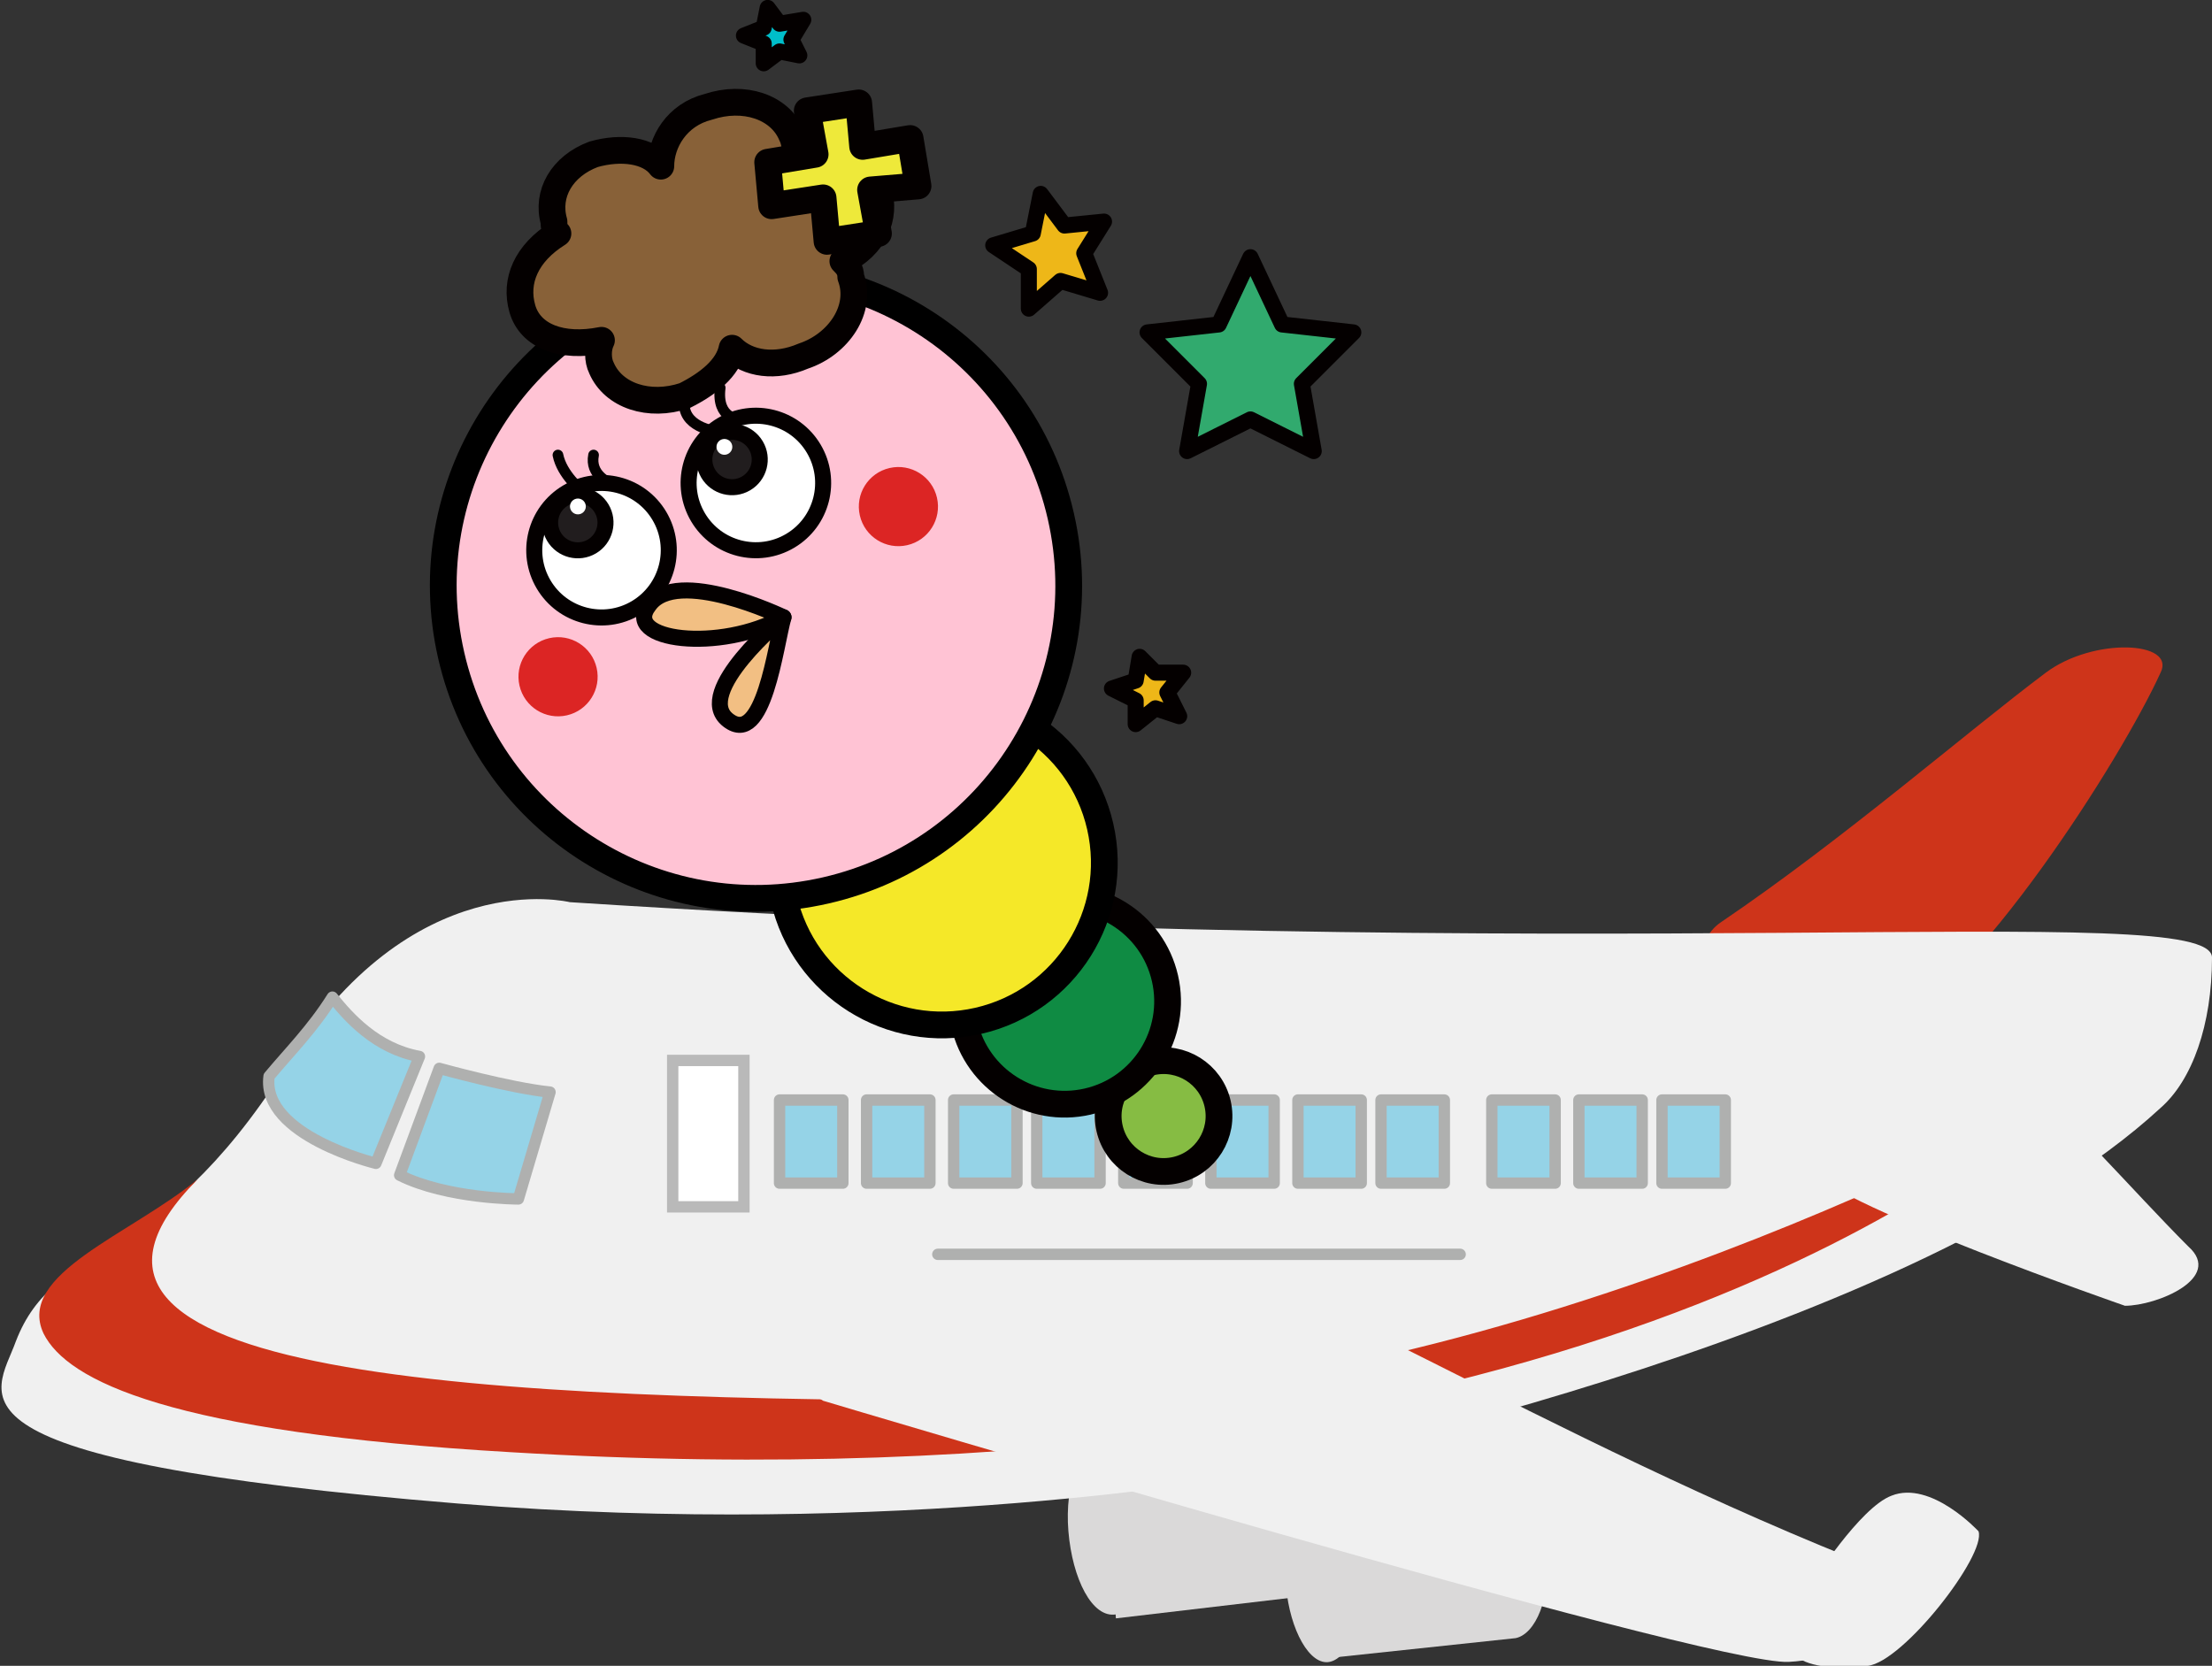 <?xml version="1.0" encoding="utf-8"?>
<!-- Generator: Adobe Illustrator 20.1.0, SVG Export Plug-In . SVG Version: 6.00 Build 0)  -->
<svg version="1.1" id="レイヤー_1" xmlns="http://www.w3.org/2000/svg" xmlns:xlink="http://www.w3.org/1999/xlink" x="0px"
	 y="0px" viewBox="0 0 55.9 42.1" style="enable-background:new 0 0 55.9 42.1;" xml:space="preserve">
<rect x="0" y="0" width="55.9" height="42.1" fill="#333333" stroke="none"/>
<style type="text/css">
	.st0{fill:#DAD9D9;}
	.st1{fill:#CE341A;}
	.st2{fill:#F0F0F0;}
	.st3{fill:#95D3E7;stroke:#AFB0AF;stroke-width:0.287;stroke-linecap:round;stroke-linejoin:round;stroke-miterlimit:10;}
	.st4{fill:#FFFFFF;stroke:#B9B9B9;stroke-width:0.287;stroke-miterlimit:10;}
	.st5{fill:none;stroke:#AFB0AF;stroke-width:0.287;stroke-linecap:round;stroke-linejoin:round;stroke-miterlimit:10;}
	.st6{fill:#86BC43;stroke:#040000;stroke-width:0.676;stroke-linecap:round;stroke-linejoin:round;}
	.st7{fill:#0F8B43;stroke:#040000;stroke-width:0.676;stroke-linecap:round;stroke-linejoin:round;}
	.st8{fill:#F5E828;stroke:#000000;stroke-width:0.676;stroke-linecap:round;stroke-linejoin:round;}
	.st9{fill:#FFC3D4;stroke:#000000;stroke-width:0.676;stroke-linecap:round;stroke-linejoin:round;}
	.st10{fill:#886138;stroke:#040000;stroke-width:0.676;stroke-linecap:round;stroke-linejoin:round;}
	.st11{fill:#EEE93A;stroke:#040000;stroke-width:0.676;stroke-linecap:round;stroke-linejoin:round;stroke-miterlimit:10;}
	.st12{fill:#FFFFFF;stroke:#040000;stroke-width:0.405;stroke-linecap:round;stroke-linejoin:round;}
	.st13{fill:#211D1E;stroke:#040000;stroke-width:0.405;stroke-linecap:round;stroke-linejoin:round;}
	.st14{fill:#FFFFFF;}
	.st15{fill:#F2BF83;stroke:#040000;stroke-width:0.405;stroke-linecap:round;stroke-linejoin:round;}
	.st16{fill:none;stroke:#040000;stroke-width:0.27;stroke-linecap:round;stroke-linejoin:round;}
	.st17{fill:#DC2524;}
	.st18{fill:#EEB718;stroke:#040000;stroke-width:0.405;stroke-linecap:round;stroke-linejoin:round;}
	.st19{fill:#00BECA;stroke:#040000;stroke-width:0.405;stroke-linecap:round;stroke-linejoin:round;}
	.st20{fill:#31AA6E;stroke:#040000;stroke-width:0.405;stroke-linecap:round;stroke-linejoin:round;}
	.st21{display:none;}
	.st22{display:inline;}
	.st23{display:inline;fill:#FFFFFF;}
	.st24{display:inline;fill:#E50012;}
</style>
<g id="レイヤー_1_2_">
	<g id="レイヤー_1_1_">
		<g>
			<g>
				<path class="st0" d="M33,35.8L33,35.8L33,35.8l-5.1,0.6l0.3,4.5l5.1-0.6l0,0l0,0c0.6-0.1,0.9-1.1,0.9-2.3
					C34.1,36.7,33.5,35.7,33,35.8z"/>
				<path class="st0" d="M29.1,38.5c0.1,1.2-0.3,2.3-0.9,2.3c-0.6,0.1-1.1-0.9-1.2-2.1c-0.1-1.2,0.3-2.3,0.9-2.3
					C28.5,36.3,29,37.3,29.1,38.5z"/>
			</g>
			<g>
				<path class="st0" d="M37.9,37.3L37.9,37.3L37.9,37.3l-4.6,0.5l0.3,4.1l4.7-0.5l0,0l0,0c0.5-0.1,0.9-1,0.8-2.2
					C38.9,38.1,38.4,37.2,37.9,37.3z"/>
				<path class="st0" d="M34.4,39.8c0.1,1.1-0.3,2.1-0.8,2.2c-0.5,0.1-1-0.8-1.1-1.9c-0.1-1.1,0.3-2.1,0.8-2.2
					C33.8,37.8,34.3,38.6,34.4,39.8z"/>
			</g>
			<path class="st1" d="M43.5,23.3c3.1-2.1,6.2-4.8,8.2-6.3c1.2-0.9,3.3-0.8,2.9,0c-1,2.2-4.7,8-7,9C44.3,27.5,42,24.3,43.5,23.3z"
				/>
			<path class="st2" d="M14.4,22.8c0,0-4-1-7.2,4.2c-3.3,5.2-5.8,4.3-6.8,6.9c-0.5,1.4-2.3,3,11.2,4.1c11.1,0.9,19.8-0.7,19.8-0.7
				S48.1,34,54.6,28c0.8-0.7,1.3-2.1,1.3-3.8C55.9,22.7,40.7,24.5,14.4,22.8z"/>
			<path class="st1" d="M5,29.8c-1.7,1.4-4.6,2.4-3.9,3.9c0.6,1.2,3.2,2.5,11.8,3c26.7,1.6,37.3-7.5,38.9-8.8c0,0-13.5,7.5-26,7.5
				C12,35.4,0,34.8,5,29.8z"/>
			<path class="st2" d="M20.8,35.4c-2-1.2,1-3.9,8.3-3.9c2.4,0,10,4.9,18.5,8.2c1.6,0.6-0.4,2.2-2.4,2.3
				C43.2,42.1,20.8,35.4,20.8,35.4z"/>
			<path class="st2" d="M45.8,40c0,0,1.2-1.9,2-2.2c1-0.4,2.2,0.9,2.2,0.9c0.2,0.6-1.9,3.3-2.8,3.4C46.4,42.2,44,42.3,45.8,40z"/>
			<path class="st2" d="M50.8,27c1.3,1,3.1,3.1,4.5,4.5c0.9,0.8-0.8,1.5-1.6,1.5c0,0-7.2-2.5-7.9-3.4C43.7,27.1,50,26.4,50.8,27z"/>
			<path class="st3" d="M6.8,27.2c-0.2,1.5,2.7,2.2,2.7,2.2l1.1-2.7c-1.1-0.2-1.8-1-2.2-1.5C7.9,26,7.3,26.6,6.8,27.2z"/>
			<path class="st3" d="M10.1,29.7l1-2.7c0,0,1.8,0.5,2.8,0.6l-0.8,2.7C13.1,30.3,11.3,30.3,10.1,29.7z"/>
			<rect x="17" y="26.8" class="st4" width="1.8" height="3.7"/>
			<rect x="37.7" y="27.8" class="st3" width="1.6" height="2.1"/>
			<rect x="19.7" y="27.8" class="st3" width="1.6" height="2.1"/>
			<rect x="21.9" y="27.8" class="st3" width="1.6" height="2.1"/>
			<rect x="24.1" y="27.8" class="st3" width="1.6" height="2.1"/>
			<rect x="26.2" y="27.8" class="st3" width="1.6" height="2.1"/>
			<rect x="28.4" y="27.8" class="st3" width="1.6" height="2.1"/>
			<rect x="30.6" y="27.8" class="st3" width="1.6" height="2.1"/>
			<rect x="32.8" y="27.8" class="st3" width="1.6" height="2.1"/>
			<rect x="34.9" y="27.8" class="st3" width="1.6" height="2.1"/>
			<rect x="39.9" y="27.8" class="st3" width="1.6" height="2.1"/>
			<rect x="42" y="27.8" class="st3" width="1.6" height="2.1"/>
		</g>
		<line class="st5" x1="23.7" y1="31.7" x2="36.9" y2="31.7"/>
	</g>
	<g id="レイヤー_2">
		<g>
			<ellipse transform="matrix(0.975 -0.223 0.223 0.975 -5.548 7.267)" class="st6" cx="29.4" cy="28.2" rx="1.4" ry="1.4"/>
			<ellipse transform="matrix(0.975 -0.223 0.223 0.975 -4.964 6.636)" class="st7" cx="26.9" cy="25.3" rx="2.6" ry="2.6"/>
			<ellipse transform="matrix(0.975 -0.223 0.223 0.975 -4.26 5.854)" class="st8" cx="23.8" cy="21.8" rx="4.1" ry="4.1"/>
			<ellipse transform="matrix(0.975 -0.223 0.223 0.975 -2.818 4.63)" class="st9" cx="19.1" cy="14.8" rx="7.9" ry="7.9"/>
			<path class="st10" d="M13.2,7.8c-0.2-0.7,0.1-1.4,0.9-1.9C14,5.8,14,5.7,14,5.6c-0.2-0.7,0.2-1.4,1-1.7c0.7-0.2,1.4-0.1,1.7,0.3
				c0-0.6,0.4-1.3,1.2-1.5c0.9-0.3,1.8,0,2.1,0.7c0.1,0.2,0.1,0.4,0.1,0.6c0.9-0.3,1.8,0.1,2.1,0.8c0.2,0.7-0.1,1.4-0.9,1.8
				c0.1,0.1,0.2,0.2,0.2,0.4c0.3,0.8-0.3,1.7-1.2,2c-0.7,0.3-1.4,0.2-1.8-0.2c-0.1,0.5-0.6,0.9-1.2,1.2c-0.9,0.3-1.8,0-2.1-0.7
				c-0.1-0.2-0.1-0.5,0-0.7C14.2,8.8,13.4,8.5,13.2,7.8z"/>
			<polygon class="st11" points="19.4,4.1 20.6,3.9 20.4,2.8 21.7,2.6 21.8,3.7 23,3.5 23.2,4.7 22,4.8 22.2,5.9 20.9,6.1 20.8,5 
				19.5,5.2 			"/>
			<ellipse transform="matrix(0.86 -0.51 0.51 0.86 -3.546 11.455)" class="st12" cx="19.1" cy="12.2" rx="1.7" ry="1.7"/>
			<ellipse transform="matrix(0.86 -0.51 0.51 0.86 -3.326 11.072)" class="st13" cx="18.5" cy="11.6" rx="0.7" ry="0.7"/>
			<ellipse transform="matrix(0.975 -0.223 0.223 0.975 -2.056 4.357)" class="st14" cx="18.3" cy="11.3" rx="0.2" ry="0.2"/>
			<ellipse transform="matrix(0.86 -0.51 0.51 0.86 -4.96 9.703)" class="st12" cx="15.2" cy="13.9" rx="1.7" ry="1.7"/>
			<ellipse transform="matrix(0.86 -0.51 0.51 0.86 -4.686 9.302)" class="st13" cx="14.6" cy="13.2" rx="0.7" ry="0.7"/>
			<ellipse transform="matrix(0.975 -0.223 0.223 0.975 -2.485 3.575)" class="st14" cx="14.6" cy="12.8" rx="0.2" ry="0.2"/>
			<path class="st15" d="M19.8,15.6c0,0-2.7-1.3-3.4-0.3C15.7,16.2,18.2,16.5,19.8,15.6z"/>
			<path class="st15" d="M19.8,15.6c0,0-2.3,1.9-1.4,2.6C19.3,18.9,19.6,16.3,19.8,15.6z"/>
			<path class="st16" d="M18.7,10.6c0,0-0.6,0-0.5-0.8"/>
			<path class="st16" d="M18.1,10.9c0,0-0.9-0.1-0.8-0.8"/>
			<path class="st16" d="M15.4,12.2c0,0-0.5-0.2-0.4-0.7"/>
			<path class="st16" d="M14.7,12.4c0,0-0.5-0.4-0.6-0.9"/>
			<ellipse transform="matrix(0.975 -0.223 0.223 0.975 -3.458 3.575)" class="st17" cx="14.1" cy="17.1" rx="1" ry="1"/>
			<ellipse transform="matrix(0.975 -0.223 0.223 0.975 -2.283 5.385)" class="st17" cx="22.7" cy="12.8" rx="1" ry="1"/>
			<polygon class="st18" points="26.3,4.9 26.9,5.7 27.9,5.6 27.4,6.4 27.8,7.4 26.8,7.1 26,7.8 26,6.8 25.1,6.2 26.1,5.9 			"/>
			<polygon class="st18" points="28.8,16.6 29.2,17 29.9,17 29.5,17.5 29.8,18.1 29.2,17.9 28.7,18.3 28.7,17.7 28.1,17.4 
				28.7,17.2 			"/>
			<polygon class="st19" points="19.4,0.2 19.7,0.6 20.3,0.5 20,1 20.2,1.4 19.7,1.3 19.3,1.6 19.3,1.1 18.8,0.9 19.3,0.7 			"/>
			<polygon class="st20" points="31.6,6.5 32.4,8.2 34.2,8.4 32.9,9.7 33.2,11.4 31.6,10.6 30,11.4 30.3,9.7 29,8.4 30.8,8.2 			"/>
		</g>
	</g>
</g>
<g id="レイヤー_1のコピー" class="st21">
	<g id="レイヤー_1_3_" class="st22">
		<g>
			<g>
				<path class="st0" d="M33,35.8L33,35.8L33,35.8l-5.1,0.6l0.3,4.5l5.1-0.6l0,0l0,0c0.6-0.1,0.9-1.1,0.9-2.3
					C34.1,36.7,33.5,35.7,33,35.8z"/>
				<path class="st0" d="M29.1,38.5c0.1,1.2-0.3,2.3-0.9,2.3c-0.6,0.1-1.1-0.9-1.2-2.1c-0.1-1.2,0.3-2.3,0.9-2.3
					C28.5,36.3,29,37.3,29.1,38.5z"/>
			</g>
			<g>
				<path class="st0" d="M37.9,37.3L37.9,37.3L37.9,37.3l-4.6,0.5l0.3,4.1l4.7-0.5l0,0l0,0c0.5-0.1,0.9-1,0.8-2.2
					C38.9,38.1,38.4,37.2,37.9,37.3z"/>
				<path class="st0" d="M34.4,39.8c0.1,1.1-0.3,2.1-0.8,2.2c-0.5,0.1-1-0.8-1.1-1.9c-0.1-1.1,0.3-2.1,0.8-2.2
					C33.8,37.8,34.3,38.6,34.4,39.8z"/>
			</g>
			<path class="st1" d="M43.5,23.3c3.1-2.1,6.2-4.8,8.2-6.3c1.2-0.9,3.3-0.8,2.9,0c-1,2.2-4.7,8-7,9C44.3,27.5,42,24.3,43.5,23.3z"
				/>
			<path class="st2" d="M14.4,22.8c0,0-4-1-7.2,4.2c-3.3,5.2-5.8,4.3-6.8,6.9c-0.5,1.4-2.3,3,11.2,4.1c11.1,0.9,19.8-0.7,19.8-0.7
				S48.1,34,54.6,28c0.8-0.7,1.3-2.1,1.3-3.8C55.9,22.7,40.7,24.5,14.4,22.8z"/>
			<path class="st1" d="M5,29.8c-1.7,1.4-4.6,2.4-3.9,3.9c0.6,1.2,3.2,2.5,11.8,3c26.7,1.6,37.3-7.5,38.9-8.8c0,0-13.5,7.5-26,7.5
				C12,35.4,0,34.8,5,29.8z"/>
			<path class="st2" d="M20.8,35.4c-2-1.2,1-3.9,8.3-3.9c2.4,0,10,4.9,18.5,8.2c1.6,0.6-0.4,2.2-2.4,2.3
				C43.2,42.1,20.8,35.4,20.8,35.4z"/>
			<path class="st2" d="M45.8,40c0,0,1.2-1.9,2-2.2c1-0.4,2.2,0.9,2.2,0.9c0.2,0.6-1.9,3.3-2.8,3.4C46.4,42.2,44,42.3,45.8,40z"/>
			<path class="st2" d="M50.8,27c1.3,1,3.1,3.1,4.5,4.5c0.9,0.8-0.8,1.5-1.6,1.5c0,0-7.2-2.5-7.9-3.4C43.7,27.1,50,26.4,50.8,27z"/>
			<path class="st3" d="M6.8,27.2c-0.2,1.5,2.7,2.2,2.7,2.2l1.1-2.7c-1.1-0.2-1.8-1-2.2-1.5C7.9,26,7.3,26.6,6.8,27.2z"/>
			<path class="st3" d="M10.1,29.7l1-2.7c0,0,1.8,0.5,2.8,0.6l-0.8,2.7C13.1,30.3,11.3,30.3,10.1,29.7z"/>
			<rect x="17" y="26.8" class="st4" width="1.8" height="3.7"/>
			<rect x="37.7" y="27.8" class="st3" width="1.6" height="2.1"/>
			<rect x="19.7" y="27.8" class="st3" width="1.6" height="2.1"/>
			<rect x="21.9" y="27.8" class="st3" width="1.6" height="2.1"/>
			<rect x="24.1" y="27.8" class="st3" width="1.6" height="2.1"/>
			<rect x="26.2" y="27.8" class="st3" width="1.6" height="2.1"/>
			<rect x="28.4" y="27.8" class="st3" width="1.6" height="2.1"/>
			<rect x="30.6" y="27.8" class="st3" width="1.6" height="2.1"/>
			<rect x="32.8" y="27.8" class="st3" width="1.6" height="2.1"/>
			<rect x="34.9" y="27.8" class="st3" width="1.6" height="2.1"/>
			<rect x="39.9" y="27.8" class="st3" width="1.6" height="2.1"/>
			<rect x="42" y="27.8" class="st3" width="1.6" height="2.1"/>
		</g>
		<line class="st5" x1="23.7" y1="31.7" x2="36.9" y2="31.7"/>
	</g>
	<g id="レイヤー_2_1_" class="st22">
		<g>
			<ellipse transform="matrix(0.975 -0.223 0.223 0.975 -5.548 7.267)" class="st6" cx="29.4" cy="28.2" rx="1.4" ry="1.4"/>
			<ellipse transform="matrix(0.975 -0.223 0.223 0.975 -4.964 6.636)" class="st7" cx="26.9" cy="25.3" rx="2.6" ry="2.6"/>
			<ellipse transform="matrix(0.975 -0.223 0.223 0.975 -4.26 5.854)" class="st8" cx="23.8" cy="21.8" rx="4.1" ry="4.1"/>
			<ellipse transform="matrix(0.975 -0.223 0.223 0.975 -2.818 4.63)" class="st9" cx="19.1" cy="14.8" rx="7.9" ry="7.9"/>
			<ellipse transform="matrix(0.86 -0.51 0.51 0.86 -3.546 11.455)" class="st12" cx="19.1" cy="12.2" rx="1.7" ry="1.7"/>
			<ellipse transform="matrix(0.86 -0.51 0.51 0.86 -3.326 11.072)" class="st13" cx="18.5" cy="11.6" rx="0.7" ry="0.7"/>
			<ellipse transform="matrix(0.975 -0.223 0.223 0.975 -2.056 4.357)" class="st14" cx="18.3" cy="11.3" rx="0.2" ry="0.2"/>
			<ellipse transform="matrix(0.86 -0.51 0.51 0.86 -4.96 9.703)" class="st12" cx="15.2" cy="13.9" rx="1.7" ry="1.7"/>
			<ellipse transform="matrix(0.86 -0.51 0.51 0.86 -4.686 9.302)" class="st13" cx="14.6" cy="13.2" rx="0.7" ry="0.7"/>
			<ellipse transform="matrix(0.975 -0.223 0.223 0.975 -2.485 3.575)" class="st14" cx="14.6" cy="12.8" rx="0.2" ry="0.2"/>
			<path class="st15" d="M19.8,15.6c0,0-2.7-1.3-3.4-0.3C15.7,16.2,18.2,16.5,19.8,15.6z"/>
			<path class="st15" d="M19.8,15.6c0,0-2.3,1.9-1.4,2.6C19.3,18.9,19.6,16.3,19.8,15.6z"/>
			<path class="st16" d="M18.7,10.6c0,0-0.6,0-0.5-0.8"/>
			<path class="st16" d="M18.1,10.9c0,0-0.9-0.1-0.8-0.8"/>
			<path class="st16" d="M15.4,12.2c0,0-0.5-0.2-0.4-0.7"/>
			<path class="st16" d="M14.7,12.4c0,0-0.5-0.4-0.6-0.9"/>
			<ellipse transform="matrix(0.975 -0.223 0.223 0.975 -3.458 3.575)" class="st17" cx="14.1" cy="17.1" rx="1" ry="1"/>
			<ellipse transform="matrix(0.975 -0.223 0.223 0.975 -2.283 5.385)" class="st17" cx="22.7" cy="12.8" rx="1" ry="1"/>
		</g>
	</g>
	<path class="st23" d="M30.5,7.3c0.6,0.8,1.7,1.2,2.6,0.9C34,7.9,34.7,6.9,34.8,6c0-0.5-0.1-0.9-0.4-1.3C34,4.2,33.3,4,32.6,3.9
		c-0.4,0-0.8-0.1-1.1,0C30.2,4.2,29.8,6.3,30.5,7.3z"/>
	<path class="st24" d="M23.6,0.4c0.9-0.1,1.8-0.2,2.6,0.1c1.1,0.4,1.9,1.3,2.6,2.3s1.3,2,2.2,2.8C30.5,6,29.9,6.1,29.3,6
		s-1.1-0.4-1.6-0.6c-0.2,1-0.4,2.1-0.6,3.1C27,9,26.9,9.6,26.4,9.7c-0.3,0.1-0.6,0-0.9,0C22,8.9,18.4,8,14.9,7.1
		c-1.1-0.3,0.4-1.7,0.8-2.1c0.7-0.8,1.4-1.5,2.3-2.2C19.6,1.6,21.5,0.8,23.6,0.4z"/>
	<path class="st23" d="M13.7,7.1c0,0.5,0.4,1,0.8,1.3c0.5,0.3,1,0.4,1.5,0.5c2.6,0.7,5.3,1.4,7.9,2.1c0.5,0.1,1.1,0.3,1.7,0.2
		s1.1-0.3,1.4-0.9c0.3-0.6,0-1.4-0.6-1.8c-0.5-0.4-1.2-0.6-1.9-0.8C21.6,7,18.8,6.3,16,5.6C15,5.3,13.7,5.9,13.7,7.1z"/>
</g>
</svg>
